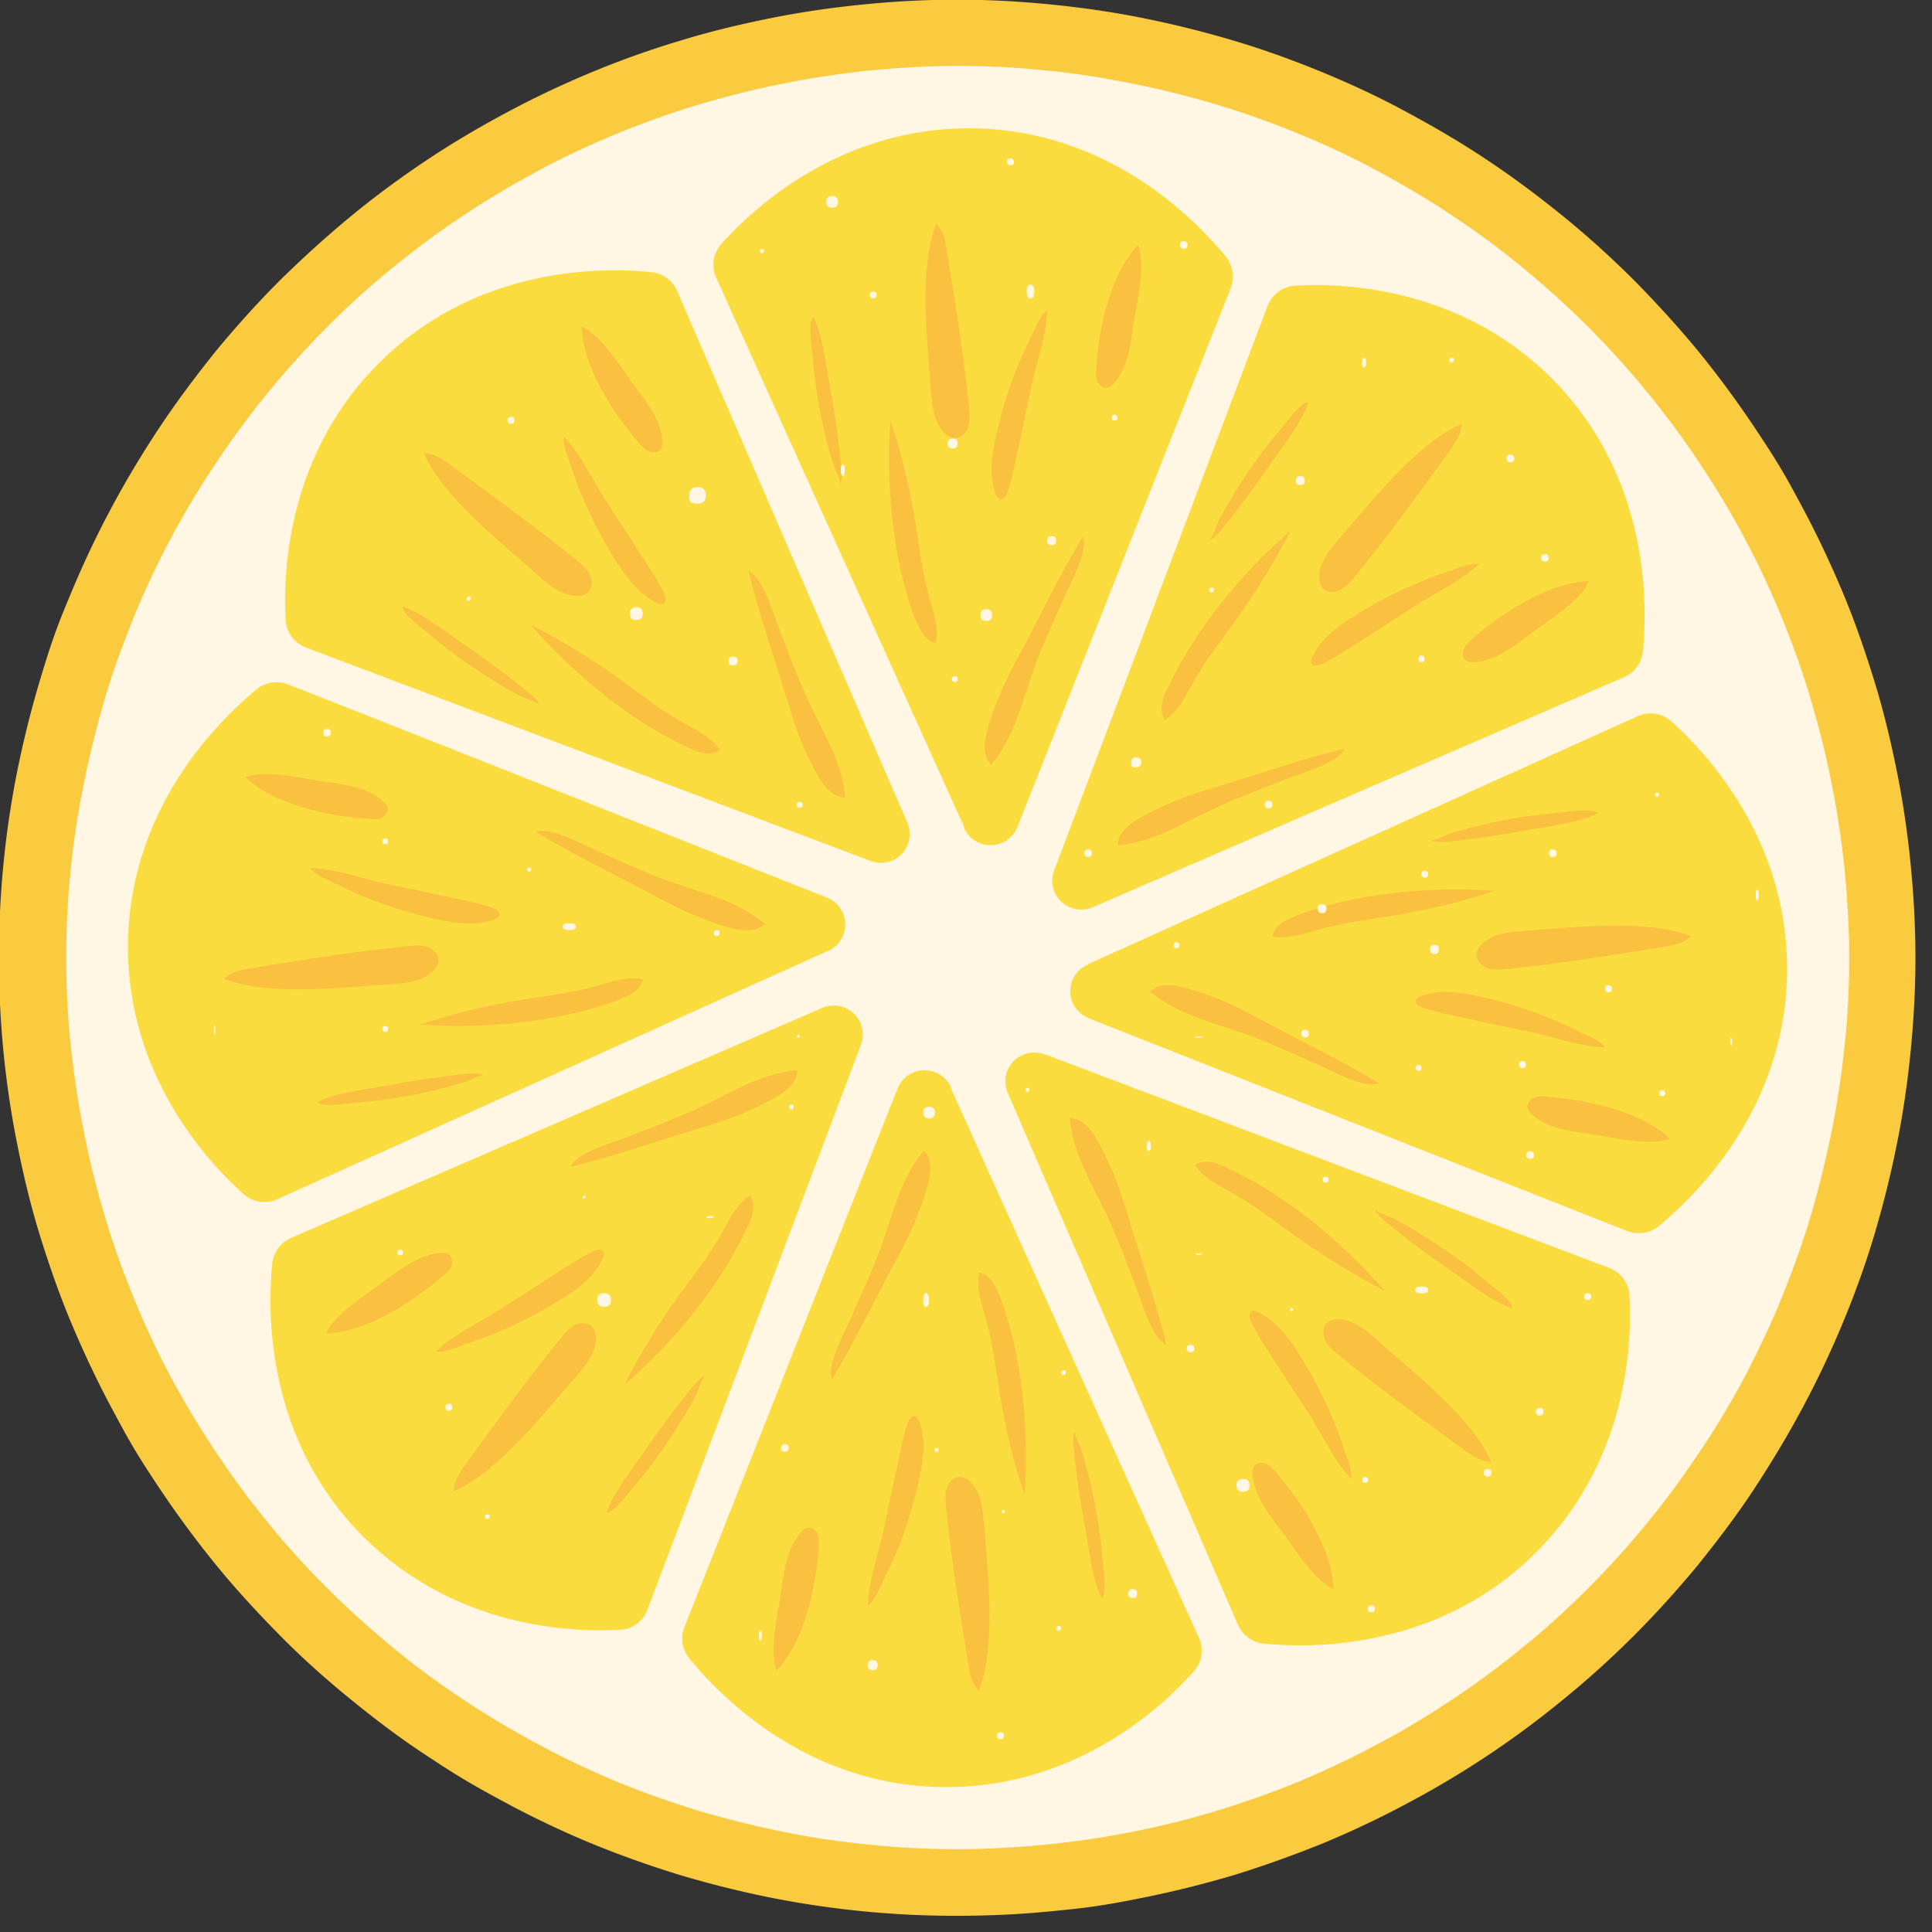 <?xml version="1.0" encoding="UTF-8"?>
<svg data-bbox="-0.03 -0.01 55.55 55.54" viewBox="0 0 56 56" xmlns="http://www.w3.org/2000/svg" data-type="color">
    <rect x="0" y="0" width="56" height="56" fill="#333333" stroke="none"/>
    <g>
        <defs>
            <clipPath id="b199c8cc-e4f1-4f7e-aecd-55826e0e37f0">
                <path d="M56 0v56H0V0z"/>
            </clipPath>
        </defs>
        <g>
            <g clip-path="url(#b199c8cc-e4f1-4f7e-aecd-55826e0e37f0)">
                <path d="M55.52 27.76c0 .91-.05 1.81-.14 2.72s-.22 1.8-.4 2.69c-.18.9-.4 1.78-.66 2.65s-.57 1.72-.92 2.56-.74 1.66-1.17 2.46-.9 1.58-1.4 2.34-1.05 1.48-1.62 2.19c-.58.7-1.19 1.38-1.83 2.02s-1.32 1.26-2.02 1.83a27 27 0 0 1-4.53 3.03q-1.2.645-2.46 1.17c-.84.34-1.7.65-2.57.92q-1.305.39-2.64.66c-1.335.27-1.79.31-2.7.4-.9.09-1.81.13-2.72.13a27.4 27.4 0 0 1-5.42-.53q-1.335-.27-2.64-.66c-.87-.27-1.72-.57-2.57-.92q-1.26-.525-2.46-1.17c-1.2-.645-1.58-.9-2.34-1.4s-1.48-1.05-2.19-1.63c-.7-.57-1.38-1.18-2.02-1.83s-1.25-1.31-1.83-2.02q-.855-1.05-1.62-2.19c-.765-1.14-.97-1.54-1.4-2.34s-.82-1.63-1.17-2.46-.65-1.69-.92-2.56-.48-1.75-.66-2.65a27.3 27.3 0 0 1-.53-5.41 27.4 27.4 0 0 1 .53-5.41q.27-1.335.66-2.64c.39-1.305.57-1.73.92-2.57s.74-1.66 1.17-2.46.9-1.58 1.4-2.33 1.05-1.48 1.62-2.19c.58-.7 1.19-1.38 1.83-2.02.65-.64 1.32-1.25 2.02-1.83s1.43-1.12 2.19-1.63 1.54-.97 2.34-1.4q1.2-.645 2.46-1.17c.84-.35 1.7-.66 2.57-.92.87-.27 1.75-.48 2.64-.66s1.79-.31 2.7-.4c.9-.09 1.81-.14 2.72-.14s1.82.05 2.72.14c.91.09 1.81.22 2.7.4s1.77.4 2.64.66 1.72.57 2.57.92c.84.35 1.66.73 2.46 1.17.8.43 1.58.89 2.34 1.4s1.48 1.05 2.19 1.63 1.38 1.19 2.02 1.83c.64.65 1.25 1.32 1.83 2.02q.855 1.05 1.62 2.19c.765 1.14.97 1.53 1.4 2.33s.82 1.63 1.17 2.46.65 1.7.92 2.57.48 1.75.66 2.64.31 1.79.4 2.69c.09.91.14 1.81.14 2.72" fill="#facb3f" data-color="1"/>
            </g>
            <path d="M53.6 27.76c0 .84-.04 1.69-.13 2.53s-.21 1.68-.38 2.51-.37 1.65-.61 2.46-.53 1.6-.85 2.39-.69 1.55-1.08 2.3c-.4.74-.83 1.47-1.31 2.17-.47.7-.97 1.39-1.51 2.04-.54.66-1.1 1.28-1.7 1.88s-1.22 1.17-1.88 1.7c-.66.54-1.33 1.04-2.04 1.51-.7.47-1.43.91-2.17 1.3-.74.4-1.51.76-2.29 1.09-.78.32-1.58.6-2.39.85a26 26 0 0 1-4.97.98c-.84.08-1.69.13-2.53.13s-1.69-.04-2.53-.13c-.84-.08-1.68-.2-2.51-.37s-1.65-.37-2.46-.61c-.81-.25-1.61-.53-2.39-.85a26.7 26.7 0 0 1-4.46-2.39c-.71-.47-1.39-.97-2.04-1.51s-1.28-1.1-1.88-1.7-1.17-1.22-1.7-1.88c-.54-.65-1.04-1.33-1.51-2.04-.47-.7-.91-1.43-1.31-2.17-.4-.75-.76-1.51-1.08-2.3-.32-.78-.61-1.58-.85-2.39s-.45-1.63-.61-2.46c-.17-.83-.29-1.67-.38-2.51s-.13-1.69-.13-2.53.04-1.69.13-2.54c.08-.84.21-1.68.38-2.51s.37-1.65.61-2.46.53-1.6.85-2.39a25.3 25.3 0 0 1 2.39-4.47c.47-.7.97-1.38 1.51-2.04.54-.65 1.1-1.28 1.7-1.88s1.22-1.17 1.88-1.7c.66-.54 1.33-1.04 2.04-1.51.7-.47 1.43-.9 2.17-1.3s1.51-.76 2.29-1.08 1.58-.61 2.39-.85 1.63-.45 2.46-.61c.83-.17 1.67-.29 2.51-.38.84-.08 1.69-.13 2.53-.13s1.69.04 2.53.13c.84.08 1.68.21 2.51.38.83.16 1.65.37 2.46.61s1.61.53 2.39.85 1.55.68 2.29 1.08 1.47.83 2.17 1.3c.71.47 1.39.97 2.04 1.51s1.28 1.1 1.88 1.7 1.17 1.23 1.7 1.88c.54.66 1.04 1.33 1.51 2.04a25 25 0 0 1 2.39 4.47c.32.78.61 1.58.85 2.39s.45 1.63.61 2.46c.17.83.29 1.67.38 2.51.08.84.13 1.69.13 2.54" fill="#fff6e4" data-color="2"/>
            <path d="m27.56 31.54 7.19 15.93c.15.33.09.72-.15.98-.93 1.05-3.41 3.34-7.15 3.35-4.02.01-6.58-2.64-7.47-3.73a.91.91 0 0 1-.14-.91c2.06-5.2 4.11-10.4 6.17-15.59a.84.84 0 0 1 1.56-.04Z" fill="#fadc3f" data-color="3"/>
            <path d="M28.52 44.18c-.03-.43-.08-.89-.37-1.2a.48.48 0 0 0-.29-.17c-.18-.02-.35.13-.41.3-.06.18-.05.36-.03.55.15 1.5.39 2.99.63 4.48.05.33.1.63.32.88.52-1.33.25-3.43.16-4.85Z" fill="#fac03f" data-color="4"/>
            <path d="M26.66 42.79c.11-.53.18-1.1-.02-1.6-.03-.06-.06-.13-.12-.14-.09-.03-.17.09-.2.18-.11.3-.18.61-.24.92-.16.74-.32 1.48-.47 2.21-.15.69-.44 1.47-.45 2.17.21-.13.36-.57.48-.8.16-.31.3-.63.43-.95.25-.65.45-1.31.59-1.98Z" fill="#fac03f" data-color="4"/>
            <path d="M23.73 44.82c.01-.12.02-.24-.03-.35s-.16-.2-.28-.19c-.09.01-.16.08-.22.15-.38.45-.47 1.06-.55 1.65-.09.67-.37 1.7-.14 2.34.82-.86 1.15-2.46 1.22-3.59Z" fill="#fac03f" data-color="4"/>
            <path d="M31.15 41.46c-.06.19-.04.4-.02.59.07.73.18 1.45.31 2.17.13.66.2 1.49.49 2.1.18-.11.04-.94.02-1.17-.03-.42-.09-.85-.16-1.27s-.16-.83-.27-1.24c-.05-.2-.11-.4-.17-.6-.03-.11-.23-.49-.2-.59Z" fill="#fac03f" data-color="4"/>
            <path d="M28.96 37.54c-.11-.29-.28-.61-.58-.65-.09.46.08.93.21 1.39.2.71.28 1.44.4 2.17.16.98.39 1.95.71 2.89.13-1.89-.06-4.03-.73-5.8Z" fill="#fac03f" data-color="4"/>
            <path d="M25.94 36.59c.14-.25.27-.51.39-.76.22-.46.41-.94.55-1.44.1-.35.16-.79-.1-1.04-.67.78-.9 1.84-1.25 2.81-.24.67-.55 1.31-.83 1.97-.17.4-.76 1.43-.58 1.84.66-1.09 1.22-2.26 1.82-3.39Z" fill="#fac03f" data-color="4"/>
            <path d="m24.95 30.3-6.18 16.35c-.13.34-.44.58-.8.59-1.4.08-4.78-.05-7.43-2.69-2.84-2.83-2.79-6.52-2.65-7.92.04-.33.24-.61.55-.75 5.13-2.22 10.26-4.44 15.38-6.66.7-.3 1.4.36 1.13 1.08" fill="#fadc3f" data-color="3"/>
            <path d="M16.69 39.91c.28-.32.57-.68.59-1.11a.52.52 0 0 0-.09-.32c-.12-.14-.34-.16-.51-.08s-.29.22-.41.37c-.96 1.17-1.84 2.39-2.73 3.61-.19.27-.37.52-.39.85 1.31-.58 2.6-2.26 3.54-3.32" fill="#fac03f" data-color="4"/>
            <path d="M16.35 37.61c.46-.3.91-.65 1.13-1.15.03-.06.04-.13.01-.18-.05-.09-.18-.06-.27-.02-.29.13-.55.3-.82.47-.64.41-1.27.82-1.91 1.22-.59.39-1.34.73-1.85 1.22.24.06.66-.15.91-.23a12.2 12.2 0 0 0 2.8-1.34Z" fill="#fac03f" data-color="4"/>
            <path d="M12.85 36.98c.09-.08.18-.16.23-.28.05-.11.03-.26-.06-.33a.4.4 0 0 0-.26-.05c-.59.05-1.09.42-1.56.77-.53.41-1.46.95-1.75 1.56 1.18-.03 2.54-.93 3.4-1.68Z" fill="#fac03f" data-color="4"/>
            <path d="M20.47 39.85c-.18.09-.31.24-.44.4-.46.57-.9 1.16-1.31 1.76-.38.55-.91 1.19-1.14 1.83.21.05.69-.65.84-.81.28-.32.54-.66.78-1.01s.47-.71.69-1.07c.1-.18.21-.36.3-.55.05-.1.18-.51.28-.56Z" fill="#fac03f" data-color="4"/>
            <path d="M21.69 35.53c.13-.28.23-.63.05-.88-.4.26-.6.72-.84 1.13-.36.64-.82 1.22-1.25 1.81-.58.81-1.1 1.66-1.55 2.55 1.43-1.24 2.8-2.89 3.58-4.61Z" fill="#fac03f" data-color="4"/>
            <path d="M20.22 32.72c.28-.08.55-.17.82-.26.48-.17.95-.38 1.4-.63.32-.18.67-.44.67-.81-1.03.08-1.94.66-2.87 1.1-.65.3-1.32.55-1.98.81-.41.16-1.55.47-1.72.89 1.24-.3 2.46-.73 3.68-1.1" fill="#fac03f" data-color="4"/>
            <path d="M23.98 27.57 8.04 34.76c-.33.15-.72.09-.98-.15-1.05-.94-3.34-3.41-3.35-7.15 0-4.02 2.64-6.58 3.73-7.48.26-.21.6-.26.92-.14 5.2 2.05 10.39 4.11 15.59 6.17a.84.84 0 0 1 .04 1.56Z" fill="#fadc3f" data-color="3"/>
            <path d="M11.34 28.53c.43-.03.89-.08 1.2-.37.08-.08.16-.18.17-.29.02-.18-.13-.35-.31-.42-.17-.06-.36-.05-.55-.03-1.5.15-2.99.39-4.48.63-.33.05-.64.1-.88.32 1.33.52 3.43.24 4.85.16" fill="#fac03f" data-color="4"/>
            <path d="M12.72 26.66c.54.11 1.1.18 1.61-.01.06-.03.13-.06.14-.12.03-.1-.08-.17-.18-.21-.3-.11-.61-.18-.92-.24-.74-.16-1.48-.32-2.21-.47-.69-.15-1.47-.44-2.17-.45.13.21.57.36.8.48.31.16.64.3.96.43.64.25 1.31.45 1.98.59Z" fill="#fac03f" data-color="4"/>
            <path d="M10.7 23.74c.12.01.24.02.35-.03s.2-.16.19-.28c-.01-.09-.08-.16-.15-.22-.45-.38-1.06-.47-1.65-.55-.67-.09-1.7-.36-2.34-.14.86.82 2.46 1.14 3.59 1.22Z" fill="#fac03f" data-color="4"/>
            <path d="M14.06 31.16c-.19-.06-.4-.05-.59-.03-.73.08-1.45.18-2.17.32-.67.13-1.49.2-2.1.49.11.18.94.03 1.17.02.42-.04.84-.09 1.26-.16s.84-.16 1.25-.27c.2-.05.4-.11.6-.17.11-.03.49-.23.59-.2Z" fill="#fac03f" data-color="4"/>
            <path d="M17.97 28.96c.29-.11.61-.28.66-.58-.46-.09-.93.08-1.39.21-.71.2-1.44.28-2.17.4-.97.16-1.95.39-2.89.71 1.89.13 4.02-.07 5.79-.73Z" fill="#fac03f" data-color="4"/>
            <path d="M18.93 25.94c.25.14.5.27.76.39.46.22.94.41 1.43.55.35.1.79.16 1.05-.1-.78-.67-1.84-.9-2.81-1.25-.67-.24-1.32-.55-1.97-.83-.4-.17-1.43-.76-1.85-.58 1.09.66 2.27 1.22 3.39 1.82" fill="#fac03f" data-color="4"/>
            <path d="M25.22 24.95 8.87 18.77a.91.91 0 0 1-.59-.8c-.08-1.4.05-4.78 2.69-7.43 2.83-2.84 6.52-2.8 7.92-2.65.33.04.61.24.74.55 2.22 5.13 4.44 10.26 6.66 15.38.31.7-.35 1.4-1.07 1.13" fill="#fadc3f" data-color="3"/>
            <path d="M15.6 16.69c.32.28.68.57 1.11.58.11 0 .23-.01.32-.09.14-.11.15-.34.07-.51-.07-.17-.22-.29-.36-.41-1.17-.95-2.39-1.84-3.61-2.73-.27-.2-.52-.38-.85-.4.58 1.31 2.26 2.6 3.32 3.55Z" fill="#fac03f" data-color="4"/>
            <path d="M17.91 16.35c.3.45.65.91 1.15 1.13.06.03.13.05.18.02.08-.05.06-.18.02-.27-.13-.29-.3-.56-.47-.82-.41-.64-.82-1.27-1.23-1.9-.38-.59-.73-1.35-1.21-1.85-.06.23.15.66.22.91.11.33.23.66.38.98.27.64.6 1.24.97 1.82Z" fill="#fac03f" data-color="4"/>
            <path d="M18.54 12.86c.08.09.16.18.28.23.11.05.26.03.33-.06.05-.07.06-.17.05-.26-.05-.58-.42-1.08-.78-1.55-.41-.53-.94-1.46-1.56-1.76.03 1.18.93 2.54 1.68 3.4" fill="#fac03f" data-color="4"/>
            <path d="M15.67 20.47c-.09-.18-.24-.31-.4-.44-.57-.46-1.16-.9-1.76-1.31-.56-.38-1.2-.91-1.83-1.14-.06.2.64.69.81.84.32.27.66.53 1.01.78.35.24.71.47 1.07.69.18.1.36.21.54.3.1.05.52.18.56.27Z" fill="#fac03f" data-color="4"/>
            <path d="M19.99 21.69c.28.13.63.23.88.05-.26-.39-.72-.6-1.13-.83-.64-.36-1.22-.82-1.82-1.26-.81-.57-1.66-1.1-2.54-1.54 1.24 1.42 2.89 2.8 4.61 3.58" fill="#fac03f" data-color="4"/>
            <path d="M22.8 20.23c.08.27.17.55.26.82.17.48.38.95.63 1.4.18.32.44.67.81.67-.08-1.03-.67-1.94-1.1-2.87-.3-.65-.54-1.32-.8-1.98-.16-.4-.48-1.55-.9-1.71.3 1.24.73 2.46 1.1 3.68Z" fill="#fac03f" data-color="4"/>
            <path d="M27.95 23.98 20.76 8.05a.9.9 0 0 1 .15-.98c.93-1.04 3.41-3.34 7.15-3.35 4.02-.01 6.58 2.63 7.47 3.72.21.26.26.61.14.92-2.06 5.19-4.11 10.39-6.17 15.59a.84.84 0 0 1-1.56.04Z" fill="#fadc3f" data-color="3"/>
            <path d="M26.99 11.34c.03.43.08.89.37 1.19.07.08.18.16.29.17.18.02.35-.13.41-.31.06-.17.05-.36.03-.55-.15-1.51-.39-2.99-.63-4.49-.05-.33-.1-.63-.32-.88-.52 1.34-.25 3.43-.16 4.86Z" fill="#fac03f" data-color="4"/>
            <path d="M28.85 12.73c-.11.53-.18 1.1.02 1.61.03.06.06.12.12.14.09.03.17-.08.2-.18.11-.3.18-.61.24-.92.16-.73.32-1.47.47-2.21.15-.69.44-1.47.45-2.17-.21.13-.36.57-.48.8-.16.31-.3.64-.43.96-.25.64-.45 1.31-.59 1.98Z" fill="#fac03f" data-color="4"/>
            <path d="M31.78 10.7c-.01.12-.02.24.03.35s.16.2.28.19a.36.36 0 0 0 .21-.15c.38-.45.47-1.07.55-1.65.09-.66.37-1.7.14-2.34-.82.86-1.15 2.46-1.22 3.6Z" fill="#fac03f" data-color="4"/>
            <path d="M24.36 14.06c.06-.19.04-.4.02-.6-.07-.72-.18-1.45-.31-2.17-.13-.66-.2-1.49-.49-2.1-.18.11-.04.95-.02 1.17.03.43.09.85.16 1.27a13 13 0 0 0 .44 1.84c.03.11.23.49.2.59" fill="#fac03f" data-color="4"/>
            <path d="M26.55 17.98c.11.29.28.61.58.66.09-.46-.08-.93-.21-1.39-.2-.71-.28-1.45-.4-2.17-.16-.97-.39-1.95-.71-2.89-.13 1.89.06 4.02.73 5.8Z" fill="#fac03f" data-color="4"/>
            <path d="M29.57 18.93c-.14.26-.27.51-.39.76-.22.46-.41.94-.55 1.43-.1.35-.16.79.1 1.04.67-.78.9-1.83 1.25-2.8.24-.67.55-1.32.83-1.97.17-.4.76-1.43.58-1.84-.66 1.09-1.22 2.26-1.82 3.39Z" fill="#fac03f" data-color="4"/>
            <path d="m30.56 25.22 6.18-16.35c.13-.33.44-.57.8-.59 1.4-.08 4.78.04 7.43 2.68 2.84 2.84 2.79 6.52 2.65 7.93a.92.92 0 0 1-.55.74c-5.13 2.22-10.26 4.44-15.38 6.66-.7.3-1.4-.36-1.13-1.07" fill="#fadc3f" data-color="3"/>
            <path d="M38.82 15.61c-.28.32-.57.68-.59 1.1 0 .11.02.23.09.32.12.15.34.16.51.08s.29-.22.41-.36c.96-1.17 1.84-2.39 2.73-3.61.19-.27.38-.52.39-.85-1.31.57-2.6 2.25-3.54 3.32" fill="#fac03f" data-color="4"/>
            <path d="M39.16 17.91c-.46.3-.91.65-1.13 1.15-.03.06-.04.13-.01.18.05.08.18.06.27.02.29-.13.55-.3.82-.47.64-.41 1.27-.82 1.91-1.23.59-.38 1.34-.73 1.85-1.21-.24-.06-.66.15-.91.22-.33.11-.66.23-.98.38-.64.27-1.24.59-1.82.97Z" fill="#fac03f" data-color="4"/>
            <path d="M42.66 18.54a.85.85 0 0 0-.23.27c-.05.11-.03.26.06.33.07.05.17.06.26.05.59-.05 1.09-.42 1.56-.78.53-.41 1.46-.94 1.75-1.56-1.18.03-2.54.93-3.4 1.68Z" fill="#fac03f" data-color="4"/>
            <path d="M35.04 15.67c.18-.09.31-.24.44-.41.46-.57.9-1.16 1.31-1.76.38-.56.91-1.2 1.14-1.83-.21-.06-.69.64-.84.81-.28.32-.54.66-.78 1.01-.24.34-.47.7-.69 1.07-.1.18-.21.36-.3.54-.05.1-.18.52-.28.56Z" fill="#fac03f" data-color="4"/>
            <path d="M33.82 19.99c-.13.28-.23.63-.05.88.4-.26.6-.72.84-1.13.36-.64.82-1.22 1.25-1.82.58-.81 1.1-1.66 1.55-2.54-1.43 1.24-2.8 2.89-3.58 4.61Z" fill="#fac03f" data-color="4"/>
            <path d="M35.29 22.8c-.28.08-.55.17-.82.26-.48.17-.95.38-1.4.63-.32.18-.67.44-.67.81 1.03-.08 1.94-.67 2.87-1.1.65-.3 1.32-.54 1.98-.81.41-.16 1.55-.47 1.72-.89-1.24.3-2.46.73-3.68 1.1" fill="#fac03f" data-color="4"/>
            <path d="m31.53 27.95 15.94-7.19c.33-.15.71-.09.98.15 1.04.94 3.34 3.41 3.35 7.15.01 4.02-2.64 6.59-3.72 7.48-.26.21-.61.26-.92.14-5.2-2.05-10.39-4.11-15.59-6.16-.71-.29-.74-1.24-.04-1.56Z" fill="#fadc3f" data-color="3"/>
            <path d="M44.17 26.99c-.43.02-.89.07-1.2.36-.08.08-.16.18-.17.29-.02.19.13.35.31.42.17.06.36.05.55.03 1.5-.15 2.99-.39 4.48-.63.33-.06.64-.1.88-.32-1.33-.52-3.43-.25-4.85-.16Z" fill="#fac03f" data-color="4"/>
            <path d="M42.79 28.86c-.54-.11-1.1-.18-1.61.02-.06.02-.13.06-.14.11-.03.1.08.17.18.21.3.11.61.18.92.24.74.16 1.48.32 2.21.47.69.15 1.47.43 2.17.45-.13-.21-.57-.37-.8-.48-.31-.16-.64-.3-.96-.43-.64-.25-1.31-.45-1.98-.59Z" fill="#fac03f" data-color="4"/>
            <path d="M44.81 31.78c-.12 0-.24-.01-.35.04s-.2.16-.19.28c.01.09.08.16.15.22.45.38 1.06.47 1.65.55.67.09 1.7.36 2.34.14-.86-.82-2.46-1.14-3.59-1.22Z" fill="#fac03f" data-color="4"/>
            <path d="M41.45 24.36c.19.06.4.05.59.03.73-.08 1.45-.18 2.17-.32.67-.12 1.49-.2 2.1-.49-.11-.18-.94-.04-1.17-.02-.42.04-.84.09-1.26.16s-.84.17-1.25.27c-.2.06-.4.11-.6.17-.11.04-.49.23-.59.2Z" fill="#fac03f" data-color="4"/>
            <path d="M37.54 26.56c-.29.1-.61.28-.66.58.46.09.93-.08 1.39-.21.71-.19 1.44-.28 2.17-.4.97-.17 1.95-.39 2.89-.71-1.88-.13-4.02.06-5.79.73Z" fill="#fac03f" data-color="4"/>
            <path d="M36.58 29.57c-.25-.13-.5-.27-.76-.39-.46-.22-.94-.4-1.43-.54-.35-.1-.79-.16-1.05.1.78.67 1.84.9 2.81 1.25.67.24 1.32.55 1.97.83.4.17 1.43.76 1.85.58-1.09-.67-2.27-1.22-3.39-1.83" fill="#fac03f" data-color="4"/>
            <path d="m30.29 30.56 16.35 6.19c.34.13.58.44.59.8.08 1.4-.05 4.78-2.69 7.43-2.83 2.85-6.52 2.8-7.92 2.66a.93.93 0 0 1-.74-.55L29.22 31.7c-.31-.7.35-1.4 1.07-1.13Z" fill="#fadc3f" data-color="3"/>
            <path d="M39.91 38.83c-.32-.28-.68-.57-1.11-.59a.52.52 0 0 0-.32.09c-.14.12-.15.34-.07.51.07.17.22.29.36.41 1.17.96 2.39 1.85 3.61 2.73.27.2.52.38.85.4-.58-1.31-2.26-2.6-3.32-3.54Z" fill="#fac03f" data-color="4"/>
            <path d="M37.6 39.16c-.3-.45-.65-.91-1.15-1.13-.06-.03-.13-.05-.18-.02-.08.05-.06.18-.02.27.13.29.3.56.47.82.41.64.82 1.27 1.23 1.9.38.59.73 1.35 1.21 1.86.06-.24-.15-.67-.22-.91a9 9 0 0 0-.38-.98c-.27-.63-.6-1.24-.97-1.82Z" fill="#fac03f" data-color="4"/>
            <path d="M36.97 42.66c-.08-.09-.16-.19-.28-.23-.11-.05-.26-.03-.33.06-.05.07-.06.17-.05.26.05.59.42 1.09.78 1.55.41.53.94 1.47 1.56 1.76-.03-1.18-.93-2.54-1.68-3.4" fill="#fac03f" data-color="4"/>
            <path d="M39.84 35.04c.09.18.24.31.4.44.57.46 1.16.9 1.76 1.31.56.38 1.2.91 1.83 1.14.06-.21-.64-.69-.81-.84-.32-.28-.66-.54-1.01-.78s-.71-.47-1.07-.69l-.54-.3c-.1-.05-.52-.18-.56-.28" fill="#fac03f" data-color="4"/>
            <path d="M35.52 33.82c-.28-.13-.63-.23-.88-.05.26.4.72.6 1.13.84.64.36 1.22.82 1.82 1.25.81.57 1.66 1.1 2.54 1.55-1.24-1.43-2.89-2.8-4.61-3.58Z" fill="#fac03f" data-color="4"/>
            <path d="M32.71 35.29c-.08-.27-.17-.55-.26-.81a9 9 0 0 0-.63-1.4c-.18-.32-.44-.67-.81-.67.08 1.03.67 1.94 1.1 2.87.3.65.54 1.32.8 1.98.16.41.48 1.55.9 1.72-.3-1.24-.73-2.46-1.1-3.69" fill="#fac03f" data-color="4"/>
            <path d="M20.46 14.36q0 .24-.24.24c-.24 0-.24-.08-.24-.24s.08-.24.24-.24.24.08.24.24" fill="#fff6e3" data-color="5"/>
            <path d="M18.63 17.79c0 .13-.06.18-.19.18s-.18-.06-.18-.18.06-.19.18-.19.19.06.19.19" fill="#fff6e3" data-color="5"/>
            <path d="M13.65 17.35s-.02.06-.06.06q-.06 0-.06-.06t.06-.06.06.06" fill="#fff6e3" data-color="5"/>
            <path d="M14.91 12.18c0 .07-.03.1-.1.1s-.1-.04-.1-.1.03-.1.1-.1.1.03.1.1" fill="#fff6e3" data-color="5"/>
            <path d="M21.38 19.16c0 .09-.04.13-.13.13s-.13-.04-.13-.13c0-.08.04-.13.13-.13.08 0 .13.04.13.13" fill="#fff6e3" data-color="5"/>
            <path d="M23.27 23.32q0 .09-.09.09c-.09 0-.08-.03-.08-.09s.03-.08.08-.08.09.03.09.08" fill="#fff6e3" data-color="5"/>
            <path d="M15.4 25.21s-.02.06-.06.06q-.06 0-.06-.06c0-.06.02-.06.06-.06q.06 0 .06.06" fill="#fff6e3" data-color="5"/>
            <path d="M11.25 24.39c0 .06-.03.08-.08.08s-.09-.03-.09-.08.03-.09.09-.09.08.03.08.09" fill="#fff6e3" data-color="5"/>
            <path d="M9.59 21.24c0 .07-.04.11-.11.11-.08 0-.11-.04-.11-.11 0-.08.04-.11.11-.11s.11.04.11.11" fill="#fff6e3" data-color="5"/>
            <path d="M11.25 29.82c0 .06-.03.09-.08.09s-.09-.03-.09-.09.03-.08.09-.08.08.03.08.08" fill="#fff6e3" data-color="5"/>
            <path d="M16.69 26.86c0 .07-.06.1-.19.1s-.19-.03-.19-.1.06-.1.19-.1.19.03.19.1" fill="#fff6e3" data-color="5"/>
            <path d="M6.24 29.86c0 .09 0 .13-.02.13s-.02-.04-.02-.13c0-.08 0-.13.02-.13s.02.04.02.13" fill="#fff6e3" data-color="5"/>
            <path d="M20.86 27.04c0 .06-.03.09-.08.09s-.09-.03-.09-.09.03-.08.09-.08.08.03.08.08" fill="#fff6e3" data-color="5"/>
            <path d="M23.18 30.03s-.01.05-.04.05-.04-.02-.04-.05.02-.04.04-.04c.03 0 .04.02.04.04" fill="#fff6e3" data-color="5"/>
            <path d="M17.71 37.68c0 .14-.07.2-.2.2s-.2-.07-.2-.2.07-.2.2-.2.2.07.2.2" fill="#fff6e3" data-color="5"/>
            <path d="M11.68 36.31c0 .06-.03.08-.08.08s-.08-.03-.08-.08.03-.09.08-.09.08.03.08.09" fill="#fff6e3" data-color="5"/>
            <path d="M13.11 40.79c0 .07-.03.1-.1.1s-.1-.04-.1-.1.03-.1.1-.1.1.04.1.1" fill="#fff6e3" data-color="5"/>
            <path d="M14.2 43.96s-.03.07-.07.07-.07-.03-.07-.07.03-.07.07-.07.07.03.07.07" fill="#fff6e3" data-color="5"/>
            <path d="M20.69 35.28s-.04.03-.11.03-.11-.01-.11-.03.04-.03.11-.03c.08 0 .11 0 .11.03" fill="#fff6e3" data-color="5"/>
            <path d="M23.01 32.09s-.02.07-.07.07-.07-.03-.07-.07.02-.07.07-.07.07.03.07.07" fill="#fff6e3" data-color="5"/>
            <path d="M16.97 34.7s-.01.04-.04.04-.04-.02-.04-.04c0-.03.02-.05.04-.05.03 0 .04.02.04.05" fill="#fff6e3" data-color="5"/>
            <path d="M27.1 32.25c0 .11-.06.17-.17.17s-.17-.06-.17-.17.06-.17.17-.17.17.06.17.17" fill="#fff6e3" data-color="5"/>
            <path d="M26.93 37.68c0 .14-.03.2-.09.2s-.08-.07-.08-.2.03-.2.08-.2.09.07.09.2" fill="#fff6e3" data-color="5"/>
            <path d="M22.86 41.97c0 .08-.04.11-.11.11s-.11-.04-.11-.11.04-.11.11-.11.11.04.11.11" fill="#fff6e3" data-color="5"/>
            <path d="M29.13 43.82s-.02.04-.05.04-.04-.02-.04-.04c0-.03.02-.05.04-.05.03 0 .05.02.05.05" fill="#fff6e3" data-color="5"/>
            <path d="M30.76 47.2s-.03.07-.07.07-.07-.02-.07-.07.03-.07.07-.07.07.02.07.07" fill="#fff6e3" data-color="5"/>
            <path d="M25.44 48.27c0 .09-.05.14-.14.14-.1 0-.15-.05-.15-.14q0-.15.15-.15c.09 0 .14.05.14.15" fill="#fff6e3" data-color="5"/>
            <path d="M22.09 47.41c0 .09-.02.14-.05.14s-.04-.05-.04-.14c0-.1.02-.15.04-.15.03 0 .05.05.05.15" fill="#fff6e3" data-color="5"/>
            <path d="M27.21 42.03s-.02.06-.06.06q-.06 0-.06-.06t.06-.06.06.06" fill="#fff6e3" data-color="5"/>
            <path d="M30.9 39.79s-.02.07-.07.07-.07-.03-.07-.07.02-.07.07-.07.07.03.07.07" fill="#fff6e3" data-color="5"/>
            <path d="M32.96 46.19c0 .09-.05.13-.13.13-.09 0-.13-.04-.13-.13 0-.08.04-.13.13-.13.08 0 .13.04.13.13" fill="#fff6e3" data-color="5"/>
            <path d="M29.1 50.31c0 .07-.03.1-.1.1s-.1-.03-.1-.1.03-.1.1-.1.1.03.1.1" fill="#fff6e3" data-color="5"/>
            <path d="M33.36 33.22c0 .09-.02.14-.06.14s-.06-.05-.06-.14q0-.15.06-.15t.06.15" fill="#fff6e3" data-color="5"/>
            <path d="M29.84 31.59s-.02.06-.06.06-.06-.02-.06-.06q0-.06.06-.06c.06 0 .06.02.06.06" fill="#fff6e3" data-color="5"/>
            <path d="M34.85 36.35s-.03.02-.1.02-.1 0-.1-.02.03-.02.1-.02.1 0 .1.02" fill="#fff6e3" data-color="5"/>
            <path d="M34.62 39.09c0 .07-.04.11-.11.11s-.11-.04-.11-.11c0-.08.04-.11.11-.11s.11.04.11.11" fill="#fff6e3" data-color="5"/>
            <path d="M36.22 43.05c0 .13-.06.19-.19.19s-.19-.06-.19-.19.06-.18.19-.18.19.06.19.18" fill="#fff6e3" data-color="5"/>
            <path d="M43.23 42.69c0 .07-.04.11-.11.11s-.11-.04-.11-.11c0-.08.04-.11.11-.11.08 0 .11.04.11.11" fill="#fff6e3" data-color="5"/>
            <path d="M44.74 40.92c0 .08-.04.11-.11.11s-.11-.04-.11-.11.04-.11.11-.11c.08 0 .11.04.11.11" fill="#fff6e3" data-color="5"/>
            <path d="M41.4 37.39c0 .07-.06.1-.19.1s-.19-.03-.19-.1.06-.1.19-.1.19.03.19.1" fill="#fff6e3" data-color="5"/>
            <path d="M38.51 34.19c0 .06-.03.09-.08.09s-.09-.03-.09-.09.03-.08.09-.08.08.03.08.08" fill="#fff6e3" data-color="5"/>
            <path d="M39.66 42.89q0 .09-.09.09c-.09 0-.08-.03-.08-.09s.03-.08.08-.08.09.03.09.08" fill="#fff6e3" data-color="5"/>
            <path d="M37.48 37.96s-.01.04-.04.04-.04-.02-.04-.04c0-.03.02-.05.04-.05.03 0 .04.02.04.05" fill="#fff6e3" data-color="5"/>
            <path d="M39.85 46.63c0 .07-.03.1-.1.1s-.1-.03-.1-.1.03-.1.1-.1.1.03.1.1" fill="#fff6e3" data-color="5"/>
            <path d="M46.12 37.58c0 .07-.03.1-.1.1s-.1-.03-.1-.1.04-.1.1-.1.1.03.1.1" fill="#fff6e3" data-color="5"/>
            <path d="M34.19 27.39q0 .09-.09.09c-.09 0-.08-.03-.08-.09s.03-.08.08-.08.09.03.09.08" fill="#fff6e3" data-color="5"/>
            <path d="M37.94 29.96c0 .07-.04.11-.11.11s-.11-.04-.11-.11c0-.08.04-.11.11-.11.08 0 .11.04.11.11" fill="#fff6e3" data-color="5"/>
            <path d="M34.85 30.06s-.03.02-.1.02-.1 0-.1-.02.03-.02.1-.02.1 0 .1.02" fill="#fff6e3" data-color="5"/>
            <path d="M41.4 25.34c0 .06-.04.1-.1.1s-.1-.04-.1-.1c0-.07.04-.1.1-.1.07 0 .1.04.1.1" fill="#fff6e3" data-color="5"/>
            <path d="M41.71 27.52c0 .09-.04.13-.13.13-.08 0-.13-.04-.13-.13 0-.08.04-.13.13-.13s.13.05.13.13" fill="#fff6e3" data-color="5"/>
            <path d="M46.72 28.66c0 .07-.03.1-.1.1s-.1-.03-.1-.1.03-.1.1-.1.1.03.1.1" fill="#fff6e3" data-color="5"/>
            <path d="M44.23 30.86c0 .06-.03.1-.1.1s-.1-.04-.1-.1c0-.07.03-.1.1-.1s.1.04.1.1" fill="#fff6e3" data-color="5"/>
            <path d="M44.46 33.48c0 .08-.04.11-.11.11s-.11-.04-.11-.11.04-.11.11-.11c.08 0 .11.04.11.11" fill="#fff6e3" data-color="5"/>
            <path d="M48.09 23.04s-.02.06-.06.06-.06-.02-.06-.06q0-.06.06-.06c.06 0 .06.02.06.06" fill="#fff6e3" data-color="5"/>
            <path d="M45.12 24.73c0 .07-.04.11-.11.11-.08 0-.11-.04-.11-.11 0-.08.04-.11.11-.11s.11.04.11.11" fill="#fff6e3" data-color="5"/>
            <path d="M50.98 25.94c0 .1-.02.16-.05.16s-.04-.05-.04-.16.02-.16.04-.16c.03 0 .05.05.05.16" fill="#fff6e3" data-color="5"/>
            <path d="M50.21 30.19c0 .07-.01.11-.03.11s-.03-.04-.03-.11c0-.08.01-.11.03-.11s.03.04.03.11" fill="#fff6e3" data-color="5"/>
            <path d="M48.27 31.68q0 .09-.09.09c-.09 0-.08-.03-.08-.09s.03-.08.08-.08.09.03.09.08" fill="#fff6e3" data-color="5"/>
            <path d="M41.2 30.96c0 .06-.03.08-.08.08s-.09-.03-.09-.08.03-.09.09-.09.08.03.08.09" fill="#fff6e3" data-color="5"/>
            <path d="M38.45 26.34c0 .08-.04.13-.13.13-.08 0-.13-.05-.13-.13 0-.09.04-.13.13-.13s.13.04.13.13" fill="#fff6e3" data-color="5"/>
            <path d="M33.08 22.09q0 .15-.15.15c-.15 0-.14-.05-.14-.15 0-.09.05-.14.14-.14s.15.05.15.14" fill="#fff6e3" data-color="5"/>
            <path d="M36.88 23.32c0 .08-.04.11-.11.11s-.11-.04-.11-.11.04-.11.11-.11.11.04.11.11" fill="#fff6e3" data-color="5"/>
            <path d="M41.29 19.1c0 .07-.03.1-.09.1s-.08-.04-.08-.1.03-.1.08-.1.09.04.09.1" fill="#fff6e3" data-color="5"/>
            <path d="M44.89 16.17c0 .08-.04.11-.11.11-.08 0-.11-.04-.11-.11s.04-.11.11-.11.11.04.11.11" fill="#fff6e3" data-color="5"/>
            <path d="M43.89 13.29c0 .07-.04.11-.11.11-.08 0-.11-.04-.11-.11 0-.08.04-.11.11-.11s.11.04.11.11" fill="#fff6e3" data-color="5"/>
            <path d="M37.82 13.93c0 .09-.04.13-.13.13-.08 0-.13-.04-.13-.13 0-.08.04-.13.13-.13s.13.04.13.13" fill="#fff6e3" data-color="5"/>
            <path d="M31.65 24.73c0 .07-.04.11-.11.11s-.11-.04-.11-.11c0-.08.04-.11.11-.11s.11.04.11.11" fill="#fff6e3" data-color="5"/>
            <path d="M35.19 17.1s-.03.07-.07.07-.07-.03-.07-.07.03-.07.07-.07.07.03.07.07" fill="#fff6e3" data-color="5"/>
            <path d="M39.6 10.51c0 .09-.02.14-.06.14s-.06-.05-.06-.14.02-.14.06-.14.06.05.06.14" fill="#fff6e3" data-color="5"/>
            <path d="M42.15 10.44s-.03.07-.07.07-.07-.03-.07-.07.03-.07.07-.07.07.02.07.07" fill="#fff6e3" data-color="5"/>
            <path d="M27.76 19.69c0 .06-.03.08-.08.08s-.09-.03-.09-.08.03-.09.09-.09.08.03.08.09" fill="#fff6e3" data-color="5"/>
            <path d="M30.61 15.67c0 .09-.04.13-.13.13-.08 0-.13-.04-.13-.13 0-.08.04-.13.13-.13s.13.04.13.13" fill="#fff6e3" data-color="5"/>
            <path d="M27.76 12.85c0 .1-.05.15-.14.15q-.15 0-.15-.15c0-.09.05-.14.15-.14.09 0 .14.05.14.14" fill="#fff6e3" data-color="5"/>
            <path d="M29.98 8.45c0 .13-.04.2-.11.2s-.11-.07-.11-.2.04-.2.11-.2c.08 0 .11.07.11.2" fill="#fff6e3" data-color="5"/>
            <path d="M25.41 8.55c0 .07-.04.1-.1.1s-.1-.03-.1-.1.04-.1.1-.1c.07 0 .1.03.1.1" fill="#fff6e3" data-color="5"/>
            <path d="M24.49 13.63c0 .11-.02.17-.06.17s-.06-.06-.06-.17.02-.17.06-.17.06.06.06.17" fill="#fff6e3" data-color="5"/>
            <path d="M28.76 17.83c0 .11-.06.17-.17.17s-.17-.06-.17-.17.06-.17.17-.17.17.06.17.17" fill="#fff6e3" data-color="5"/>
            <path d="M32.39 12.11c0 .06-.03.08-.09.08s-.08-.03-.08-.08.03-.09.08-.09.09.03.09.09" fill="#fff6e3" data-color="5"/>
            <path d="M34.42 7.1c0 .08-.04.11-.11.11-.08 0-.11-.04-.11-.11s.04-.11.11-.11.11.04.11.11" fill="#fff6e3" data-color="5"/>
            <path d="M29.39 4.69c0 .07-.03.1-.1.1s-.1-.04-.1-.1.03-.1.1-.1.1.04.1.1" fill="#fff6e3" data-color="5"/>
            <path d="M24.29 5.85c0 .11-.06.17-.17.17s-.17-.06-.17-.17.06-.17.17-.17.17.06.17.17" fill="#fff6e3" data-color="5"/>
            <path d="M22.15 7.28s-.02.06-.06.06q-.06 0-.06-.06t.06-.06.06.06" fill="#fff6e3" data-color="5"/>
        </g>
    </g>
</svg>
